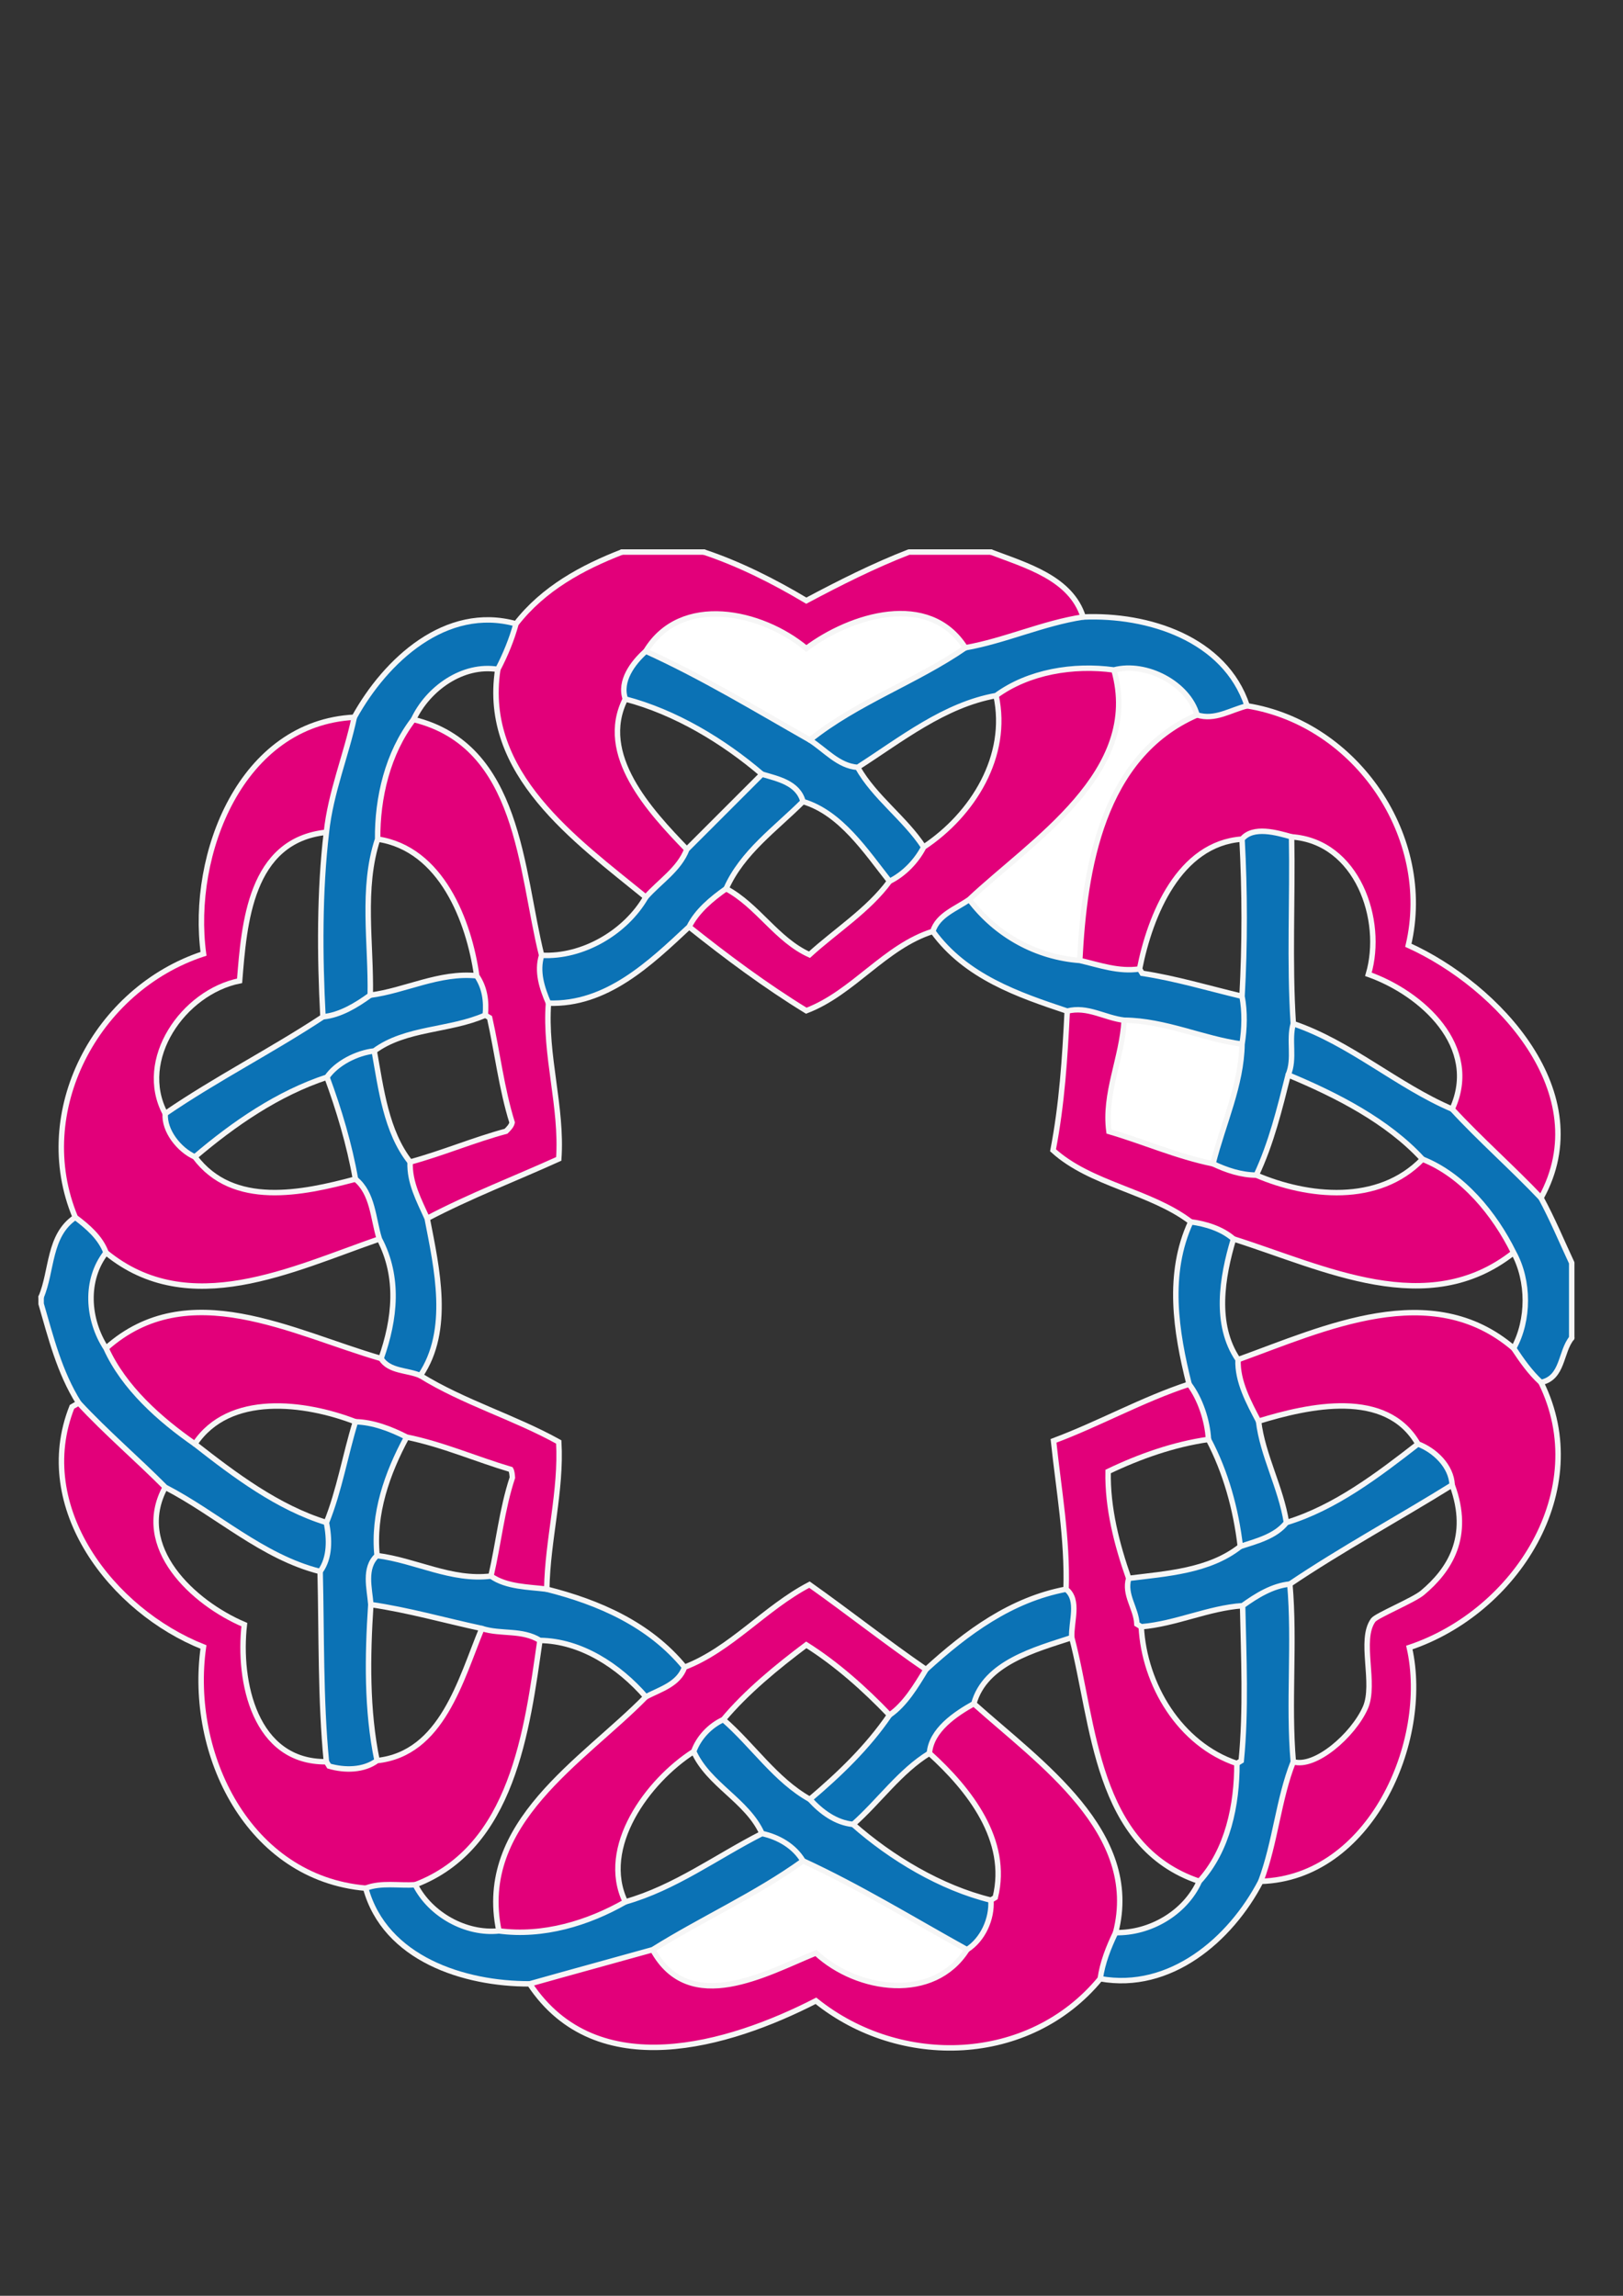 <?xml version="1.0"?>
<svg xmlns="http://www.w3.org/2000/svg" width="595.28" height="841.89" viewBox="0 0 595.28 841.89">
  <rect x="0" y="0" width="595.28" height="841.89" fill="#333333" stroke="none"/>
  <path fill="#0B72B5" d="M576.47 463.1v27.561c-4.18 5.1-3.12 14.63-11.27 16.29-3.99-3.65-7.07-8.061-10.03-12.53 5.7-10.36 5.7-24.689 0-35.08-6.99-14.2-18.61-28.38-33.42-34.26-12.84-14-31.62-23.56-49.28-30.91 2.561-5.95.12-12.68 1.88-18.79 20.71 6.98 38.221 22.79 58.271 31.33 10.18 11.06 22.02 21.45 32.58 32.58 4.219 7.789 7.639 16.039 11.269 23.809z"/>
  <path fill="#E2007A" d="M516.55 346.64c32.851 14.87 69.8 54.32 48.65 92.65-10.561-11.13-22.4-21.52-32.58-32.58 10.49-22.88-11.05-42.44-30.72-49.42 5.869-19.89-4.07-48.74-28.181-50.41-5.399-1.53-14.09-4.09-18.17.83-23.109 1.64-33.729 28.02-37.59 47.62-7.7 1.13-14.67-1.44-21.93-3.13 1.7-33.53 8.149-74.83 43.02-90.02 6.641 2.1 12.25-1.87 18.38-3.34 40.091 6.47 68.461 48.16 59.121 87.8zM565.2 506.95c19.51 39.43-9.24 84.18-48.29 97.22 7.85 34.72-14.58 84.6-54.47 85.74 5.409-14.51 6.449-30.11 11.909-43.86 7.971 2.45 21.891-9.64 26.41-19.77 3.971-8.9-2.42-24.87 2.91-32.181 1.21-1.659 14.8-7.27 18.04-10 9.771-8.18 17.96-20.409 10.91-39.55-.33-6.97-6.39-12.689-12.54-15.04-11.64-20.319-39.95-14.029-58.47-8.35-3.54-6.74-7.841-14.59-7.521-22.561 31.7-11.46 70.88-30.02 101.08-4.18 2.962 4.472 6.042 8.882 10.032 12.532zM521.75 425.08c14.81 5.88 26.43 20.06 33.42 34.26-31.57 24.92-69.42 5.53-102.75-5.02-4.28-3.721-10.13-5.511-15.67-6.261-14.77-11.29-36.74-13.689-50.52-26.24 3.27-16.92 4.34-33.69 5.199-51.04 7.4-1.93 13.721 2.49 20.891 3.34-.771 13.96-7.46 26.87-5.58 40.8 12.819 3.76 24.97 9.17 38.16 11.84 5.01 2.37 10.3 4.13 15.869 4.17 18.841 8.051 44.731 10.931 60.981-5.849z"/>
  <path fill="#0B72B5" d="M520.08 529.51c6.15 2.351 12.21 8.07 12.54 15.04-19.71 12.24-40.49 23.5-59.53 36.34-6.31.601-12.26 4.261-17.33 7.931-12.569.859-24.35 6.63-37.18 7.729-.53-.319-1.061-.649-1.59-.97-.25-5.811-4.8-10.74-3-16.78 13.92-1.75 29.479-2.649 40.93-11.7 5.96-1.949 12.89-3.659 16.92-8.77 17.78-5.39 33.57-17.41 48.24-28.82zM473.72 306.88c.42 22.81-.84 45.8.63 68.5-1.76 6.11.681 12.84-1.88 18.79-3.09 12.32-6.21 25.1-11.7 36.76-5.569-.04-10.859-1.8-15.869-4.17 3.71-14.73 10.43-28.85 10.649-43.86.91-5.71 1.08-11.84 0-17.55 1.061-19.06 1.021-38.57 0-57.64 4.08-4.92 12.77-2.36 18.17-.83z"/>
  <path fill="#0B72B5" d="M473.09 580.89c1.87 21.561-.6 43.591 1.26 65.16-5.46 13.75-6.5 29.351-11.909 43.86-11.2 21.52-33.351 40.29-58.9 35.71.82-5.88 3.03-11.48 5.64-16.91 12.58.271 25.46-7.17 30.71-18.8 10.44-11.43 13.841-28.141 13.78-43.23.53-.33 1.061-.649 1.59-.979 1.83-18.66.891-38.04.5-56.88 5.069-3.671 11.019-7.331 17.329-7.931zM461.61 521.16c1.46 12.5 8.18 24.26 10.229 37.17-4.03 5.11-10.96 6.82-16.92 8.77-1.61-13.689-5.32-27.22-11.689-39.26-.36-6.89-3.051-14.92-7.101-20.26-4.82-19.23-8.22-40.45.62-59.521 5.54.75 11.39 2.54 15.67 6.261-4.22 14.1-7.11 31.37 1.67 44.279-.319 7.971 3.981 15.821 7.521 22.561zM455.55 365.35c1.08 5.71.91 11.84 0 17.55-14.59-2.01-27.95-8.6-43.229-8.78-7.17-.85-13.49-5.27-20.891-3.34-17.819-5.95-37.22-12.55-49.29-29.24 1.88-6.06 8.57-8.29 13.37-11.69 9.9 13.16 24.65 21.17 40.521 22.35 7.26 1.69 14.229 4.26 21.93 3.13.32.53.64 1.06.97 1.59 12.339 1.88 24.489 5.54 36.619 8.43z"/>
  <path fill="#E2007A" d="M453.67 646.68c.061 15.09-3.34 31.801-13.78 43.23-38.279-12.86-38.5-57.99-46.79-89.391-.35-5.619 2.971-13.789-2.09-17.75.59-18.439-2.75-36.739-4.6-54.399 16.83-6.28 32.689-15.22 49.72-20.79 4.05 5.34 6.74 13.37 7.101 20.26-12.65 1.79-25.351 6.271-36.801 11.78-.239 13.439 3.17 26.649 7.561 39.18-1.8 6.04 2.75 10.97 3 16.78.529.32 1.06.65 1.59.97 1.119 21.17 14.109 43.09 35.089 50.13z"/>
  <path fill="#FFF" d="M455.55 382.9c-.22 15.01-6.939 29.13-10.649 43.86-13.19-2.67-25.341-8.08-38.16-11.84-1.88-13.93 4.81-26.84 5.58-40.8 15.279.18 28.639 6.77 43.229 8.78z"/>
  <path fill="#0B72B5" d="M457.43 258.84c-6.13 1.47-11.739 5.44-18.38 3.34-3.2-11.47-18.55-19.61-30.49-16.5-14.869-2.03-31.34.68-43.229 9.4-18.98 3.39-34.87 16.13-50.76 26.32-7.101-.52-11.9-6.46-17.541-10.03 17.34-13.94 39.041-21.41 57.02-33.83 14.5-2.54 28.521-9.05 43.23-11.28 23.81-1.03 52.01 7.94 60.15 32.58z"/>
  <path fill="#FFF" d="M408.56 245.68c11.94-3.11 27.29 5.03 30.49 16.5-34.87 15.19-41.319 56.49-43.02 90.02-15.87-1.18-30.62-9.19-40.521-22.35 23.061-21.72 63.761-46.68 53.051-84.17z"/>
  <path fill="#E2007A" d="M357.18 624.75c24.2 21.69 61.5 47.21 52 83.96-2.609 5.43-4.819 11.03-5.64 16.91-26.06 31.61-73.35 32.939-104.271 8.09-32.02 16.43-80.439 30.89-104.99-6.21 15.1-4.26 30.01-8.31 45.11-12.53 13.56 24.761 41.74 8.57 59.879 1.2 15.24 14.1 43.181 18.07 55.4-1.2 5.82-3.7 9.24-11.3 8.78-18.17.53-.319 1.06-.649 1.59-.97 5.2-20.96-9.521-39.67-24.15-52.91.642-8.43 9.482-14.38 16.292-18.17zM408.56 245.68c10.71 37.49-29.989 62.45-53.05 84.17-4.8 3.4-11.49 5.63-13.37 11.69-17.6 5.52-29.21 22.57-46.41 29.1-14.93-9.15-29.22-19.79-42.98-30.77 2.85-5.77 8.35-10.31 13.58-13.99 11.59 6.18 18.54 18.81 30.57 24.22 9.67-8.82 21.59-16.33 29.37-26.93 5.221-2.56 9.87-7.33 12.53-12.54 17.98-11.92 31.351-33.35 26.53-55.55 11.89-8.72 28.36-11.43 43.23-9.4z"/>
  <path fill="#0B72B5" d="M391.01 582.77c5.061 3.961 1.74 12.131 2.09 17.75-13.43 4.4-31.77 9.2-35.92 24.23-6.81 3.79-15.649 9.74-16.29 18.17-10.8 6.6-18.47 17.7-27.989 26.1-6.341-.619-11.641-4.56-15.871-9.189 10.84-9.18 21.25-19.17 29.24-30.91 5.711-3.93 9.721-10.7 13.37-16.7 15.04-13.721 31.21-25.631 51.37-29.451z"/>
  <path fill="#E2007A" d="M363.45 202.45c12.75 4.87 29.359 9.47 33.83 23.81-14.71 2.23-28.73 8.74-43.23 11.28-13.33-20.98-42.14-11.83-58.32.27-16.35-13.67-46.02-20.24-58.85.98-4.76 4.2-9.78 10.99-7.52 17.54-10.26 20.36 8.93 41.03 22.56 55.14-2.87 7.4-9.96 11.76-15.04 17.54-25.89-21.11-60.17-45.33-54.3-83.54 2.78-5.31 5.09-10.92 6.68-16.71 10.07-12.97 24.3-20.66 38.85-26.31h30.07c13.01 4.34 25.69 10.74 37.55 17.82 12.24-6.51 24.86-12.88 37.64-17.82h30.08z"/>
  <path fill="#0B72B5" d="M363.45 696.8c.46 6.87-2.96 14.47-8.78 18.17-19.84-11-39.66-23.17-60.15-32.58-3.19-5.37-8.98-8.72-15.03-10.02-5.43-12.11-19.65-17.94-25.06-30.08 1.81-5.09 5.97-9.46 10.86-11.7 10.83 9.391 19.16 22.22 31.74 29.24 4.23 4.63 9.53 8.57 15.871 9.189C326.76 681.28 345.03 692.29 363.45 696.8z"/>
  <path fill="#E2007A" d="M339.64 612.22c-3.649 6-7.659 12.771-13.37 16.7-9.279-9.7-19.51-18.78-30.54-25.74-10.64 7.98-21.99 17.271-30.44 27.41-4.89 2.24-9.05 6.61-10.86 11.7-16.92 10.83-34.69 35.13-25.07 55.14-13.67 7.811-30.16 12.82-46.36 10.65-8.24-39.72 30.73-62.22 53.88-85.84 5.27-2.75 12.03-4.601 14.2-10.86 16.95-6.479 29.59-21.85 45.82-30.28 14.34 10.15 28.18 21.12 42.74 31.12z"/>
  <path fill="#0B72B5" d="M338.8 310.63c-2.66 5.21-7.31 9.98-12.53 12.54-8.619-10.9-17.92-25.14-31.75-29.24-1.8-6.81-9.22-8.31-15.03-10.03-14.16-12.13-31.84-22.79-50.13-27.57-2.26-6.55 2.76-13.34 7.52-17.54 20.95 9.53 40.25 21.28 60.15 32.58 5.64 3.57 10.44 9.51 17.541 10.03 6.239 11.06 17.329 18.66 24.229 29.23z"/>
  <path fill="#FFF" d="M295.73 237.81c16.18-12.1 44.99-21.25 58.32-.27-17.979 12.42-39.68 19.89-57.02 33.83-19.9-11.3-39.2-23.05-60.15-32.58 12.83-21.22 42.5-14.65 58.85-.98zM354.67 714.97c-12.22 19.271-40.16 15.3-55.4 1.2-18.14 7.37-46.319 23.561-59.879-1.2 18.13-11.35 37.76-20.069 55.13-32.58 20.489 9.41 40.309 21.58 60.149 32.58z"/>
  <path fill="#0B72B5" d="M279.49 672.37c6.05 1.3 11.84 4.649 15.03 10.02-17.37 12.511-37 21.23-55.13 32.58-15.1 4.221-30.01 8.271-45.11 12.53-24.04.08-53.03-9.17-60.15-35.08 5.76-2.21 12.14-.86 18.17-1.26 5.54 11 18.7 18.22 30.7 16.92 16.2 2.17 32.69-2.84 46.36-10.65 18.22-5.17 33.44-16.57 50.13-25.06zM279.49 283.9c5.81 1.72 13.23 3.22 15.03 10.03-10.02 10.01-22.32 18.65-28.19 31.95-5.23 3.68-10.73 8.22-13.58 13.99-14.35 13.41-30.33 28.76-51.58 27.99-2.38-5.5-4.37-11.55-2.51-17.54 15.17.79 30.82-8.49 38.22-21.31 5.08-5.78 12.17-10.14 15.04-17.54l27.57-27.57zM251.08 611.38c-2.17 6.26-8.93 8.11-14.2 10.86-9.93-11.41-23.87-20.49-38.84-20.681-6.59-4.1-14.31-2.109-21.31-4.38-13.72-2.96-26.89-6.75-40.72-8.77-.43-5.86-2.65-13.391 2.29-17.96 14.06 1.74 27.26 9.33 41.77 7.51 5.74 4.06 13.95 3.97 20.47 4.81 18.97 4.791 37.61 12.821 50.54 28.611z"/>
  <path fill="#E2007A" d="M204.94 528.78c1.02 18.01-4.1 35.75-4.4 53.989-6.52-.84-14.73-.75-20.47-4.81 2.81-12.12 3.99-24.37 7.86-36.11-.08-1.14-.19-2.27-.6-2.989-12.81-3.801-24.98-9.181-38.17-11.86-5.84-2.99-12.4-5.49-18.79-5.63-18.6-7.17-46.34-10.74-58.9 8.14-12.85-8.96-25.99-20.56-32.58-35.09 30.14-26.9 68.46-5.59 100.88 3.76 2.98 4.82 9.76 4.181 14.41 6.271 16.03 9.889 34.31 15.209 50.76 24.329zM201.17 367.86c-1.43 19.18 5.09 38 3.77 57.121-15.93 7.229-32.54 13.56-48.26 21.829-2.99-6.649-6.56-13.17-6.26-20.68 12.01-3.27 23.21-8.07 35.19-11.3 1.01-1 1.98-2.01 2.22-3.19-3.89-12.5-5.38-25.59-8.25-38.42-.53-.33-1.06-.65-1.59-.97.5-5.2-.21-10.11-3.14-14.42-2.82-20.01-12.97-46.63-36.34-50.12-.14-15.08 3.66-31.5 13.16-43.86 39.07 9.56 39.22 55.3 46.99 86.47-1.86 5.99.13 12.04 2.51 17.54zM176.73 597.18c7 2.271 14.72.28 21.31 4.38-4.73 32.95-9.96 75.98-45.74 89.601-6.03.399-12.41-.95-18.17 1.26-43-3.71-65.09-49.14-59.51-88.45C41.08 590.68 11.78 552.79 26.4 515.9c.82-.471 1.64-.95 2.47-1.431 10.05 10.851 21.77 20.851 31.74 30.91-11.9 21.93 10.27 42.45 29.01 50.39-2.39 20.931 3.82 50.58 30.1 50.28.32.53.64 1.061.97 1.59 5.65 1.65 12.66 1.65 17.61-2.01 23.83-2.549 30.64-29.609 38.43-48.449z"/>
  <path fill="#0B72B5" d="M189.26 228.76c-1.59 5.79-3.9 11.4-6.68 16.71-12.79-2.09-25.58 6.98-30.91 18.38-9.5 12.36-13.3 28.78-13.16 43.86-5.98 18.06-2.34 38.25-2.71 57.23-5.07 3.67-11.03 7.33-17.34 7.93-1.2-22.41-1.3-46.05 1.26-67.67 1.53-14.58 7.32-28.36 10.23-42.18 11.51-20.83 33.59-41.37 59.31-34.26z"/>
  <path fill="#0B72B5" d="M174.85 357.83c2.93 4.31 3.64 9.22 3.14 14.42-13.04 5.78-29.17 4.58-40.73 13.15-6.38.68-13.89 4.52-17.34 9.61-17.93 5.89-34.13 17.05-48.45 29.24-5.77-2.56-11.34-9.57-10.86-15.87 18.61-12.76 39.23-23.2 57.85-35.51 6.31-.6 12.27-4.26 17.34-7.93 12.73-1.62 25.31-8.51 39.05-7.11z"/>
  <path fill="#0B72B5" d="M156.68 446.81c3.56 18.351 8.74 40.98-2.5 57.641-4.65-2.09-11.43-1.45-14.41-6.271 5.11-14.479 6.79-29.76-.63-43.859-2.32-7.37-2.34-16.74-8.77-21.931-2.16-12.51-6.12-25.66-10.45-37.38 3.45-5.09 10.96-8.93 17.34-9.61 2.5 13.87 4.34 29.54 13.16 40.73-.3 7.51 3.27 14.03 6.26 20.68zM130.37 521.37c6.39.14 12.95 2.64 18.79 5.63-7.18 13.29-12.39 28.15-10.86 43.45-4.94 4.569-2.72 12.1-2.29 17.96-1.26 19.1-1.53 38.79 2.29 57.22-4.95 3.66-11.96 3.66-17.61 2.01-.33-.529-.65-1.06-.97-1.59-2.21-22.7-1.75-46.47-2.3-69.76 3.74-5.15 3.42-12 2.3-17.96 4.79-11.92 6.87-24.67 10.65-36.96z"/>
  <path fill="#E2007A" d="M130.37 432.39c6.43 5.19 6.45 14.561 8.77 21.931-32.02 11.06-69.82 29.91-100.25 5.02-2.05-5.54-6.7-9.5-11.28-12.95-16.17-38.649 7.61-83.72 47.03-96.62-4.93-36.63 13.86-84.7 55.31-86.75-2.91 13.82-8.7 27.6-10.23 42.18-28.05 2.91-30.16 33.72-31.84 54.47-20.63 4.17-37.83 28.89-27.27 48.71-.48 6.3 5.09 13.31 10.86 15.87 14.04 18.739 39.32 13.369 58.9 8.139z"/>
  <path fill="#0B72B5" d="M119.72 558.33c1.12 5.96 1.44 12.81-2.3 17.96-21.21-5.35-37.76-21.06-56.81-30.91-9.97-10.06-21.69-20.06-31.74-30.91-7.12-11.35-10.26-24.22-13.79-36.34v-2.5c4.11-9.64 2.65-22.59 12.53-29.24 4.58 3.45 9.23 7.41 11.28 12.95-7.84 10.07-6.86 24.54 0 35.08 6.59 14.53 19.73 26.13 32.58 35.09 14.66 11.47 30.47 23.36 48.25 28.82z"/>
  <g fill="none" stroke="#F6F6F6" stroke-width="2" stroke-linecap="round">
    <path d="M417.96 355.33c.32.53.64 1.06.97 1.59 12.34 1.88 24.49 5.54 36.62 8.43M455.55 382.9c-14.59-2.01-27.95-8.6-43.229-8.78M455.55 382.9c.91-5.71 1.08-11.84 0-17.55M455.55 307.71c1.021 19.07 1.061 38.58 0 57.64M455.55 307.71c-23.109 1.64-33.729 28.02-37.59 47.62M396.03 352.2c7.26 1.69 14.229 4.26 21.93 3.13M408.56 245.68c-14.869-2.03-31.34.68-43.229 9.4M314.57 281.4c15.89-10.19 31.779-22.93 50.76-26.32M338.8 310.63c-6.899-10.57-17.99-18.17-24.229-29.23M338.8 310.63c17.98-11.92 31.351-33.35 26.53-55.55M355.51 329.85c9.9 13.16 24.65 21.17 40.521 22.35M355.51 329.85c23.061-21.72 63.76-46.68 53.05-84.17M391.43 370.78c7.4-1.93 13.721 2.49 20.891 3.34M444.9 426.76c-13.19-2.67-25.341-8.08-38.16-11.84-1.88-13.93 4.81-26.84 5.58-40.8M444.9 426.76c3.71-14.73 10.43-28.85 10.649-43.86M473.72 306.88c.42 22.81-.84 45.8.63 68.5M473.72 306.88c-5.399-1.53-14.09-4.09-18.17.83M439.05 262.18c-34.87 15.19-41.319 56.49-43.02 90.02M439.05 262.18c-3.2-11.47-18.55-19.61-30.49-16.5M297.03 271.37c5.64 3.57 10.44 9.51 17.541 10.03M354.05 237.54c-17.979 12.42-39.68 19.89-57.02 33.83M326.27 323.17c5.221-2.56 9.87-7.33 12.53-12.54M342.14 341.54c12.07 16.69 31.471 23.29 49.29 29.24M342.14 341.54c1.88-6.06 8.57-8.29 13.37-11.69M266.33 325.88c11.59 6.18 18.54 18.81 30.57 24.22 9.67-8.82 21.59-16.33 29.37-26.93M454.92 567.1c-1.61-13.689-5.32-27.22-11.689-39.26"/>
    <path d="M436.75 448.06c-14.77-11.29-36.74-13.689-50.52-26.24 3.27-16.92 4.34-33.69 5.199-51.04M460.77 430.93c-5.569-.04-10.859-1.8-15.869-4.17M472.47 394.17c-3.09 12.32-6.21 25.1-11.7 36.76M472.47 394.17c2.561-5.95.12-12.68 1.88-18.79M532.62 406.71c-20.05-8.54-37.561-24.35-58.271-31.33M532.62 406.71c10.49-22.88-11.05-42.44-30.72-49.42 5.869-19.89-4.07-48.74-28.181-50.41M457.43 258.84c-6.13 1.47-11.739 5.44-18.38 3.34M397.28 226.26c23.81-1.03 52.01 7.94 60.149 32.58M397.28 226.26c-14.71 2.23-28.73 8.74-43.23 11.28M236.88 238.79c20.95 9.53 40.25 21.28 60.15 32.58"/>
    <path d="M236.88 238.79c12.83-21.22 42.5-14.65 58.85-.98 16.18-12.1 44.99-21.25 58.32-.27M294.52 293.93c13.83 4.1 23.13 18.34 31.75 29.24M294.52 293.93c-10.02 10.01-22.32 18.65-28.19 31.95M252.75 339.87c13.76 10.98 28.05 21.62 42.98 30.77 17.2-6.53 28.81-23.58 46.41-29.1M252.75 339.87c2.85-5.77 8.35-10.31 13.58-13.99M413.99 578.8c-4.391-12.53-7.8-25.74-7.561-39.18 11.45-5.51 24.15-9.99 36.801-11.78M413.99 578.8c13.92-1.75 29.479-2.649 40.93-11.7M436.13 507.58c4.05 5.34 6.74 13.37 7.101 20.26M436.13 507.58c-4.82-19.23-8.22-40.45.62-59.521M471.84 558.33c-4.03 5.11-10.96 6.82-16.92 8.77M461.61 521.16c1.46 12.5 8.18 24.26 10.229 37.17M452.42 454.32c-4.28-3.721-10.13-5.511-15.67-6.261M521.75 425.08c-16.25 16.78-42.14 13.9-60.98 5.85M521.75 425.08c-12.84-14-31.62-23.56-49.28-30.91M565.2 439.29c-10.561-11.13-22.4-21.52-32.58-32.58M565.2 439.29c21.149-38.33-15.8-77.78-48.65-92.65 9.34-39.64-19.03-81.33-59.12-87.8M363.45 202.45c12.75 4.87 29.359 9.47 33.83 23.81M229.36 256.33c-2.26-6.55 2.76-13.34 7.52-17.54M279.49 283.9c-14.16-12.13-31.84-22.79-50.13-27.57M279.49 283.9c5.81 1.72 13.23 3.22 15.03 10.03M201.17 367.86c21.25.77 37.23-14.58 51.58-27.99M177.99 372.25c.53.32 1.06.64 1.59.97 2.87 12.83 4.36 25.92 8.25 38.42-.24 1.18-1.21 2.19-2.22 3.19-11.98 3.23-23.18 8.03-35.19 11.3M297.03 659.83c10.84-9.18 21.25-19.17 29.24-30.91M418.58 596.55c-.53-.319-1.061-.649-1.59-.97-.25-5.811-4.8-10.74-3-16.78"/>
    <path d="M391.01 582.77c.59-18.439-2.75-36.739-4.6-54.399 16.83-6.28 32.689-15.22 49.72-20.79M455.76 588.82c-12.569.859-24.35 6.63-37.18 7.729M520.08 529.51c-11.64-20.319-39.95-14.029-58.47-8.35M520.08 529.51c-14.67 11.41-30.46 23.431-48.24 28.82M454.09 498.6c-8.78-12.909-5.89-30.18-1.67-44.279M454.09 498.6c-.32 7.971 3.98 15.82 7.521 22.561M555.17 459.34c-31.57 24.92-69.42 5.53-102.75-5.02M555.17 459.34c-6.99-14.2-18.61-28.38-33.42-34.26M576.47 463.1c-3.63-7.77-7.05-16.02-11.27-23.81M137.26 385.4c11.56-8.57 27.69-7.37 40.73-13.15M137.26 385.4c2.5 13.87 4.34 29.54 13.16 40.73M156.68 446.81c-2.99-6.649-6.56-13.17-6.26-20.68M156.68 446.81c15.72-8.27 32.33-14.6 48.26-21.829 1.32-19.121-5.2-37.94-3.77-57.121M333.37 202.45h30.08M251.92 311.47c-13.63-14.11-32.82-34.78-22.56-55.14M251.92 311.47l27.57-27.57M198.66 350.32c-1.86 5.99.13 12.04 2.51 17.54M174.85 357.83c2.93 4.31 3.64 9.22 3.14 14.42M138.51 307.71c23.37 3.49 33.52 30.11 36.34 50.12M265.29 630.59c10.83 9.391 19.16 22.22 31.74 29.24M265.29 630.59c8.45-10.14 19.8-19.43 30.44-27.41 11.03 6.96 21.26 16.04 30.54 25.74M200.54 582.77c-6.52-.84-14.73-.75-20.47-4.81M339.64 612.22c-3.649 6-7.659 12.771-13.37 16.7M339.64 612.22c15.04-13.72 31.21-25.63 51.37-29.45M312.9 669.02c-6.341-.619-11.641-4.56-15.871-9.189M340.89 642.92c-10.8 6.6-18.47 17.7-27.989 26.1M453.67 646.68c-20.979-7.04-33.97-28.96-35.09-50.13M453.67 646.68c.53-.33 1.061-.649 1.59-.979 1.83-18.66.891-38.04.5-56.88M393.1 600.52c-.35-5.619 2.971-13.789-2.09-17.75M473.09 580.89c-6.31.601-12.26 4.261-17.33 7.931M532.62 544.55c-19.71 12.24-40.49 23.5-59.53 36.34M532.62 544.55c-.33-6.97-6.39-12.689-12.54-15.04M555.17 494.42c-30.2-25.84-69.38-7.28-101.08 4.18M555.17 494.42c5.7-10.36 5.7-24.689 0-35.08M576.47 490.66v-27.561M119.92 395.01c3.45-5.09 10.96-8.93 17.34-9.61M154.18 504.45c16.03 9.89 34.31 15.21 50.76 24.33 1.02 18.01-4.1 35.75-4.4 53.989M154.18 504.45c11.24-16.66 6.06-39.29 2.5-57.641M258.18 202.45c13.01 4.34 25.69 10.74 37.55 17.82 12.24-6.51 24.86-12.88 37.64-17.82M236.88 329.01c-7.4 12.82-23.05 22.1-38.22 21.31M236.88 329.01c5.08-5.78 12.17-10.14 15.04-17.54M151.67 263.85c39.07 9.56 39.22 55.3 46.99 86.47M151.67 263.85c-9.5 12.36-13.3 28.78-13.16 43.86M135.8 364.94c12.73-1.62 25.31-8.51 39.05-7.11M135.8 364.94c.37-18.98-3.27-39.17 2.71-57.23M71.47 424.25c14.32-12.19 30.52-23.35 48.45-29.24"/>
    <path d="M149.16 527c13.19 2.68 25.36 8.06 38.17 11.86.41.72.52 1.85.6 2.989-3.87 11.74-5.05 23.99-7.86 36.11M138.3 570.45c14.06 1.74 27.26 9.33 41.77 7.51M138.3 570.45c-1.53-15.3 3.68-30.16 10.86-43.45M254.43 642.29c1.81-5.09 5.97-9.46 10.86-11.7M251.08 611.38c-12.93-15.79-31.57-23.82-50.54-28.61M251.08 611.38c16.95-6.479 29.59-21.85 45.82-30.28 14.34 10.15 28.18 21.12 42.74 31.12M363.45 696.8c-18.42-4.51-36.69-15.52-50.55-27.78M363.45 696.8c.53-.319 1.06-.649 1.59-.97 5.2-20.96-9.521-39.67-24.15-52.91M279.49 672.37c-5.43-12.11-19.65-17.94-25.06-30.08M357.18 624.75c-6.81 3.79-15.649 9.74-16.29 18.17M357.18 624.75c4.15-15.03 22.49-19.83 35.92-24.23M439.89 689.91c10.44-11.43 13.841-28.141 13.78-43.23M439.89 689.91c-38.279-12.86-38.5-57.99-46.79-89.391M474.35 646.05c-1.859-21.569.61-43.6-1.26-65.16M474.35 646.05c7.971 2.45 21.891-9.64 26.41-19.77 3.971-8.9-2.42-24.87 2.91-32.181 1.21-1.659 14.8-7.27 18.04-10 9.771-8.18 17.96-20.409 10.91-39.55M565.2 506.95c-3.99-3.65-7.07-8.061-10.03-12.53M565.2 506.95c8.149-1.66 7.09-11.19 11.27-16.29M130.37 432.39c-2.16-12.51-6.12-25.66-10.45-37.38M130.37 432.39c-19.58 5.23-44.86 10.601-58.9-8.14M139.77 498.18c2.98 4.82 9.76 4.181 14.41 6.271M228.11 202.45h30.07M182.58 245.47c-5.87 38.21 28.41 62.43 54.3 83.54M182.58 245.47c-12.79-2.09-25.58 6.98-30.91 18.38M118.46 372.87c6.31-.6 12.27-4.26 17.34-7.93M60.61 408.38c18.61-12.76 39.23-23.2 57.85-35.51M60.61 408.38c-.48 6.3 5.09 13.31 10.86 15.87M130.37 521.37c6.39.14 12.95 2.64 18.79 5.63M71.47 529.51c12.56-18.88 40.3-15.31 58.9-8.14M136.01 588.41c-.43-5.86-2.65-13.391 2.29-17.96M176.73 597.18c-13.72-2.96-26.89-6.75-40.72-8.77M229.36 697.43c-9.62-20.01 8.15-44.31 25.07-55.14M229.36 697.43c18.22-5.17 33.44-16.569 50.13-25.06M236.88 622.24c5.27-2.75 12.03-4.601 14.2-10.86M354.67 714.97c5.82-3.7 9.24-11.3 8.78-18.17M294.52 682.39c-3.19-5.37-8.98-8.72-15.03-10.02M294.52 682.39c20.49 9.41 40.31 21.58 60.15 32.58M409.18 708.71c9.5-36.75-27.8-62.27-52-83.96M409.18 708.71c12.58.271 25.46-7.17 30.71-18.8M462.44 689.91c5.409-14.51 6.449-30.11 11.909-43.86"/>
    <path d="M462.44 689.91c39.89-1.141 62.319-51.021 54.47-85.74 39.05-13.04 67.8-57.79 48.29-97.22M139.14 454.32c7.42 14.1 5.74 29.38.63 43.859M139.14 454.32c-2.32-7.37-2.34-16.74-8.77-21.931M38.89 494.42c6.59 14.53 19.73 26.13 32.58 35.09M38.89 494.42c30.14-26.9 68.46-5.59 100.88 3.76M189.26 228.76c10.07-12.97 24.3-20.66 38.85-26.31M189.26 228.76c-1.59 5.79-3.9 11.4-6.68 16.71M119.72 305.2c-2.56 21.62-2.46 45.26-1.26 67.67M119.72 305.2c-28.05 2.91-30.16 33.72-31.84 54.47-20.63 4.17-37.83 28.89-27.27 48.71M119.72 558.33c4.79-11.92 6.87-24.67 10.65-36.96M119.72 558.33c-17.78-5.46-33.59-17.35-48.25-28.82M138.3 645.63c-3.82-18.43-3.55-38.12-2.29-57.22M138.3 645.63c23.83-2.55 30.64-29.61 38.43-48.45M198.04 601.56c14.97.19 28.91 9.271 38.84 20.681M198.04 601.56c-6.59-4.1-14.31-2.109-21.31-4.38M183 708.08c16.2 2.17 32.69-2.84 46.36-10.65M183 708.08c-8.24-39.72 30.73-62.22 53.88-85.84M239.39 714.97c13.56 24.761 41.74 8.57 59.879 1.2 15.24 14.1 43.181 18.07 55.4-1.2M239.39 714.97c18.13-11.35 37.76-20.069 55.13-32.58M403.54 725.62c.82-5.88 3.03-11.48 5.64-16.91M403.54 725.62c25.55 4.58 47.7-14.19 58.9-35.71M38.89 459.34c30.43 24.891 68.23 6.04 100.25-5.02M38.89 459.34c-7.84 10.07-6.86 24.54 0 35.08M129.95 263.02c11.51-20.83 33.59-41.37 59.31-34.26M129.95 263.02c-2.91 13.82-8.7 27.6-10.23 42.18M117.42 576.29c3.74-5.15 3.42-12 2.3-17.96M119.72 646.05c.32.53.64 1.061.97 1.59 5.65 1.65 12.66 1.65 17.61-2.01M119.72 646.05c-2.21-22.7-1.75-46.47-2.3-69.76M152.3 691.16c35.78-13.62 41.01-56.65 45.74-89.601M152.3 691.16c5.54 11 18.7 18.22 30.7 16.92M194.28 727.5c15.1-4.26 30.01-8.31 45.11-12.53"/>
    <path d="M194.28 727.5c24.55 37.1 72.97 22.64 104.99 6.21 30.921 24.85 78.211 23.521 104.271-8.09M27.61 446.39c4.58 3.45 9.23 7.41 11.28 12.95M27.61 446.39c-16.17-38.649 7.61-83.72 47.03-96.62-4.93-36.63 13.86-84.7 55.31-86.75M60.61 545.38c19.05 9.851 35.6 25.561 56.81 30.91M60.61 545.38c-11.9 21.93 10.27 42.45 29.01 50.39-2.39 20.931 3.82 50.58 30.1 50.28M134.13 692.42c5.76-2.21 12.14-.86 18.17-1.26M134.13 692.42c7.12 25.91 36.11 35.16 60.15 35.08M15.08 475.63c4.11-9.64 2.65-22.59 12.53-29.24M28.87 514.47c10.05 10.851 21.77 20.851 31.74 30.91"/>
    <path d="M28.87 514.47c-.83.48-1.65.96-2.47 1.431-14.62 36.89 14.68 74.779 48.22 88.069-5.58 39.311 16.51 84.74 59.51 88.45M15.08 478.13v-2.5M15.08 478.13c3.53 12.12 6.67 24.99 13.79 36.34"/>
  </g>
</svg>

